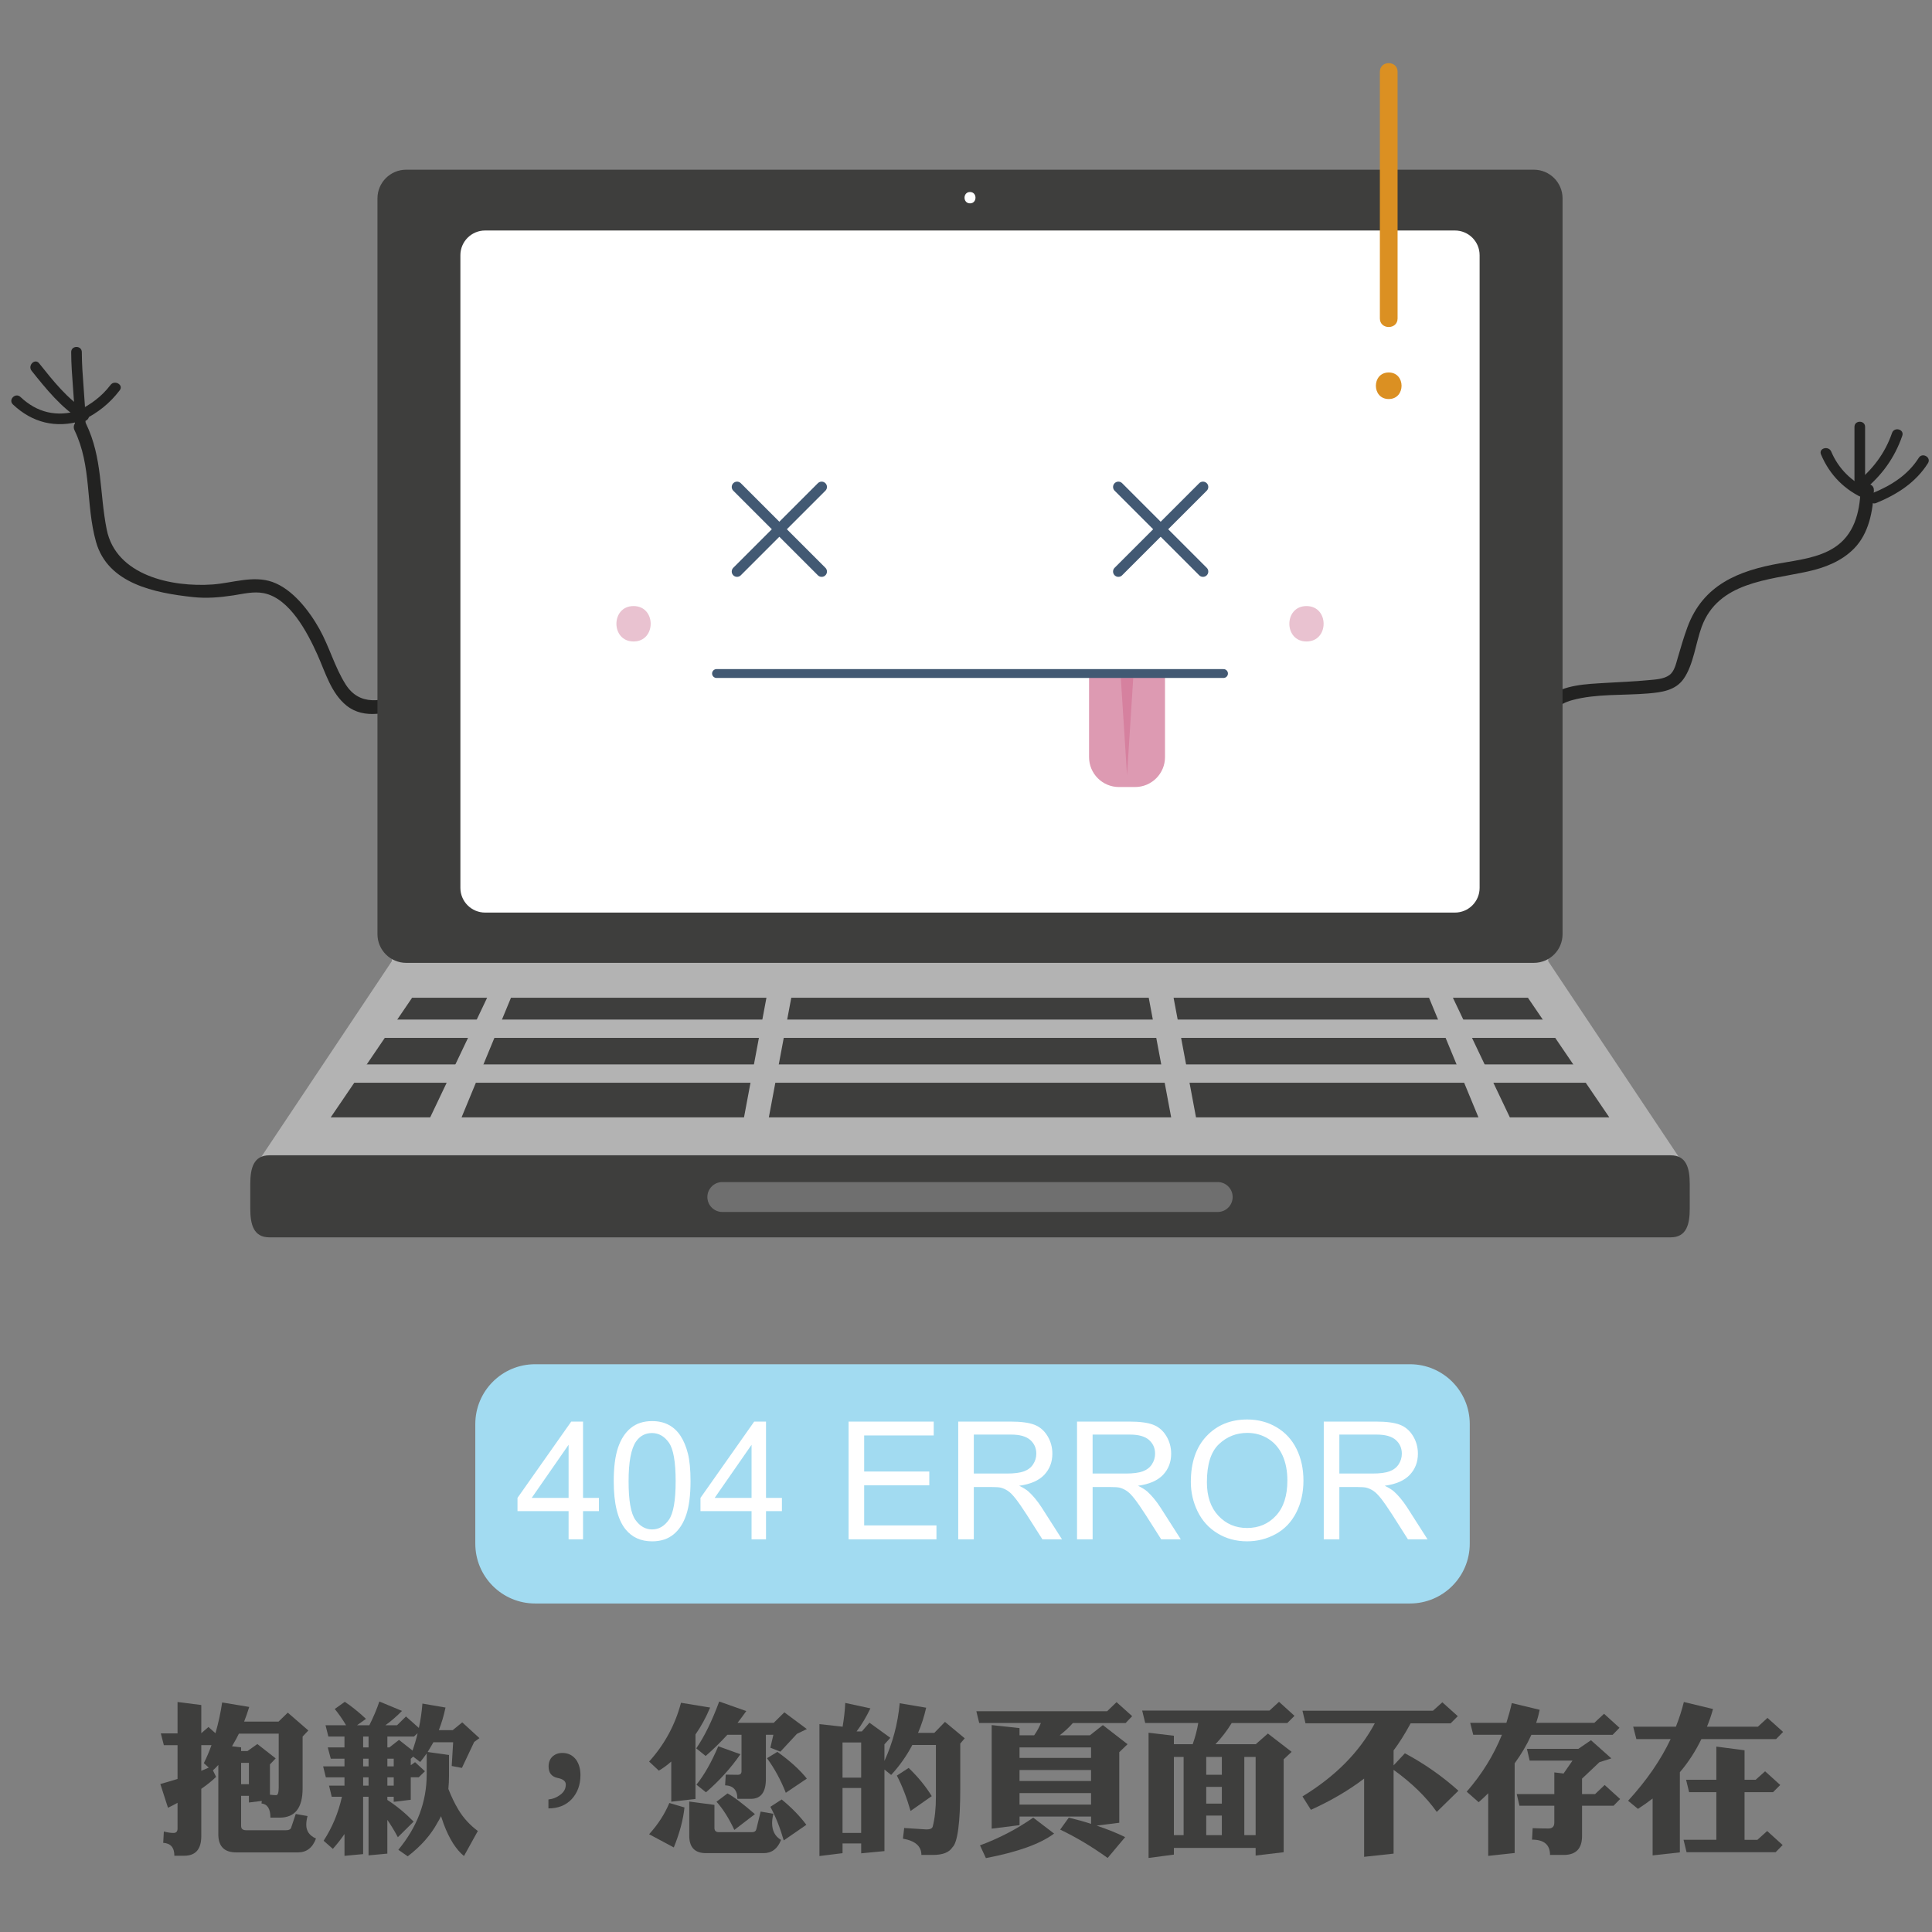 <?xml version="1.0" encoding="utf-8"?>
<!-- Generator: Adobe Illustrator 16.0.0, SVG Export Plug-In . SVG Version: 6.00 Build 0)  -->
<!DOCTYPE svg PUBLIC "-//W3C//DTD SVG 1.1//EN" "http://www.w3.org/Graphics/SVG/1.1/DTD/svg11.dtd">
<svg version="1.1" id="圖層_1" xmlns="http://www.w3.org/2000/svg" xmlns:xlink="http://www.w3.org/1999/xlink" x="0px" y="0px"
	 width="600px" height="600px" viewBox="180 57.5 600 600" enable-background="new 180 57.5 600 600" xml:space="preserve">
<rect x="180" y="57.5" width="600" height="600" fill="#808080" stroke="none"/>
<g>
	<g>
		<g>
			<g>
				<g>
					<g>
						<path fill="#222221" d="M305.379,272.836c-6.734,2.509-13.702,4.073-18.063-2.827c-3.372-5.336-5.037-11.665-8.123-17.182
							c-3.137-5.608-8.313-12.36-14.587-14.589c-5.981-2.125-12.512,0.347-18.592,0.775c-12.728,0.896-29.999-2.776-32.874-17.068
							c-2.276-11.316-1.235-22.169-6.443-32.917c-1.16-2.394-4.716-0.301-3.562,2.082c5.416,11.176,3.431,23.104,6.684,34.673
							c3.673,13.067,18.363,15.86,30.055,17.138c4.255,0.465,8.369,0.121,12.582-0.522c3.121-0.477,6.281-1.307,9.439-0.69
							c8.081,1.575,13.616,12.296,16.673,19.084c2.455,5.452,4.217,11.952,9.065,15.846c5.442,4.372,12.949,2.369,18.84,0.175
							C308.946,275.894,307.877,271.906,305.379,272.836L305.379,272.836z"/>
					</g>
					<g>
						<g>
							<path fill="#222221" d="M214.331,177.044c-2.804,3.671-6.155,6.056-10.246,8.115c-1.901,0.958-0.229,3.804,1.666,2.85
								c4.643-2.338,8.263-5.152,11.43-9.299C218.473,177.018,215.605,175.378,214.331,177.044L214.331,177.044z"/>
						</g>
						<g>
							<path fill="#222221" d="M202.108,166.85c0.021,7.366,1.093,14.691,1.16,22.061c0.019,2.127,3.319,2.129,3.3,0
								c-0.067-7.369-1.139-14.694-1.16-22.061C205.402,164.721,202.102,164.721,202.108,166.85L202.108,166.85z"/>
						</g>
						<g>
							<path fill="#222221" d="M189.82,172.66c4.554,5.693,9.169,11.445,15.427,15.35c1.811,1.13,3.466-1.726,1.666-2.85
								c-5.997-3.742-10.399-9.383-14.76-14.833C190.824,168.664,188.504,171.017,189.82,172.66L189.82,172.66z"/>
						</g>
						<g>
							<path fill="#222221" d="M184.015,183.107c6.019,5.693,13.4,7.498,21.341,5.069c2.029-0.62,1.164-3.806-0.877-3.182
								c-6.812,2.083-12.935,0.694-18.131-4.22C184.804,179.313,182.466,181.643,184.015,183.107L184.015,183.107z"/>
						</g>
					</g>
				</g>
				<g>
					<g>
						<path fill="#222221" d="M658.625,292.24c0.099-7.688,1.342-15.039,9.597-17.296c7.499-2.05,15.925-1.43,23.62-2.083
							c4.159-0.353,8.473-0.896,11.026-4.543c3.076-4.394,3.78-11.204,5.604-16.165c5.125-13.925,20.664-14.478,32.948-17.172
							c5.295-1.162,10.422-3.152,14.302-7.052c4.705-4.729,5.945-11.735,6.231-18.121c0.119-2.661-4.006-2.649-4.125,0
							c-0.313,6.987-2.028,13.826-8.232,17.792c-4.925,3.148-11.267,3.856-16.896,4.855c-12.891,2.285-23.826,6.71-28.658,19.839
							c-1.15,3.125-2.07,6.327-3.01,9.521c-0.517,1.746-0.992,4.138-2.546,5.304c-1.776,1.333-4.542,1.412-6.646,1.617
							c-4.408,0.429-8.854,0.574-13.271,0.848c-5.982,0.371-12.767,0.535-17.741,4.313c-5.559,4.216-6.245,11.913-6.327,18.343
							C654.466,294.9,658.591,294.897,658.625,292.24L658.625,292.24z"/>
					</g>
					<g>
						<g>
							<path fill="#222221" d="M745.532,198.635c2.698,6.438,7.482,11.224,13.924,13.924c1.962,0.823,2.809-2.372,0.877-3.182
								c-5.241-2.198-9.421-6.378-11.619-11.619C747.904,195.826,744.709,196.674,745.532,198.635L745.532,198.635z"/>
						</g>
						<g>
							<path fill="#222221" d="M755.922,190.07c0,5.805,0,11.611,0,17.416c0,2.128,3.301,2.128,3.301,0c0-5.805,0-11.611,0-17.416
								C759.223,187.941,755.922,187.941,755.922,190.07L755.922,190.07z"/>
						</g>
						<g>
							<path fill="#222221" d="M767.591,191.954c-2.214,6.385-5.978,11.277-11.186,15.526c-1.649,1.346,0.7,3.666,2.334,2.333
								c5.659-4.617,9.637-10.067,12.03-16.982C771.472,190.814,768.283,189.955,767.591,191.954L767.591,191.954z"/>
						</g>
						<g>
							<path fill="#222221" d="M775.886,199.687c-3.31,5.247-8.464,8.538-14.104,10.852c-1.941,0.795-1.096,3.989,0.877,3.182
								c6.479-2.656,12.275-6.342,16.08-12.367C779.874,199.547,777.018,197.893,775.886,199.687L775.886,199.687z"/>
						</g>
					</g>
				</g>
			</g>
			<g>
				<g>
					<g>
						<path fill="#B3B3B3" d="M702.43,418.404c0,6.092-45.604,7.857-50.537,7.857H310.598c-4.924,0-50.535-1.769-50.535-7.857
							l41.617-62.383c0-6.094,3.994-11.029,8.918-11.029h341.292c4.933,0,8.924,4.938,8.924,11.029L702.43,418.404z"/>
						<g>
							<g>
								<polygon fill="#3E3E3D" points="411.059,404.508 323.344,404.508 338.691,367.355 418.025,367.355 								"/>
								<polygon fill="#3E3E3D" points="551.432,404.508 639.146,404.508 623.795,367.355 544.465,367.355 								"/>
								<polygon fill="#3E3E3D" points="648.896,404.508 679.783,404.508 654.51,367.355 631.209,367.355 								"/>
								<polygon fill="#3E3E3D" points="313.6,404.508 282.709,404.508 307.986,367.355 331.283,367.355 								"/>
								<polygon fill="#3E3E3D" points="543.717,404.508 418.773,404.508 425.738,367.355 536.75,367.355 								"/>
							</g>
							<g>
								<rect x="290.332" y="374.135" fill="#B3B3B3" width="381.83" height="5.688"/>
								<rect x="286.193" y="388.066" fill="#B3B3B3" width="390.107" height="5.688"/>
							</g>
						</g>
					</g>
					<g>
						<path fill="#3E3E3D" d="M704.766,432.854c0,4.924-1.021,8.915-5.938,8.915H263.67c-4.93,0-5.943-3.991-5.943-8.916v-7.646
							c0-4.926,1.014-8.916,5.943-8.916h435.154c4.92,0,5.938,3.99,5.938,8.916L704.766,432.854L704.766,432.854z"/>
						<path fill="#6F6F6F" d="M562.809,429.244c0,2.563-2.078,4.646-4.643,4.646H404.328c-2.566,0-4.646-2.079-4.646-4.646l0,0
							c0-2.563,2.078-4.646,4.646-4.646h153.838C560.73,424.6,562.809,426.68,562.809,429.244L562.809,429.244z"/>
					</g>
				</g>
				<g>
					<path fill="#3E3E3D" d="M665.27,347.6c0,4.927-3.987,8.921-8.92,8.921H306.141c-4.928,0-8.92-3.994-8.92-8.921V119.124
						c0-4.926,3.992-8.92,8.92-8.92h350.208c4.933,0,8.92,3.994,8.92,8.92L665.27,347.6L665.27,347.6z"/>
					<g>
						<path fill="#FFFFFF" d="M481.246,120.654c2.271,0,2.271-3.521,0-3.521C478.975,117.133,478.976,120.654,481.246,120.654
							L481.246,120.654z"/>
					</g>
					<g>
						<path fill="#FFFFFF" d="M639.508,333.237c0,4.237-3.434,7.673-7.666,7.673H330.654c-4.234,0-7.676-3.437-7.676-7.673V136.754
							c0-4.236,3.439-7.67,7.676-7.67h301.188c4.232,0,7.666,3.434,7.666,7.67V333.237z"/>
						<g>
							<g>
								<g>
									
										<line fill="none" stroke="#425973" stroke-width="3.3" stroke-linecap="round" stroke-linejoin="round" stroke-miterlimit="10" x1="435.17" y1="208.725" x2="408.896" y2="234.995"/>
									
										<line fill="none" stroke="#425973" stroke-width="3.3" stroke-linecap="round" stroke-linejoin="round" stroke-miterlimit="10" x1="435.17" y1="234.999" x2="408.898" y2="208.726"/>
								</g>
								<g>
									
										<line fill="none" stroke="#425973" stroke-width="3.3" stroke-linecap="round" stroke-linejoin="round" stroke-miterlimit="10" x1="553.596" y1="208.725" x2="527.32" y2="234.995"/>
									
										<line fill="none" stroke="#425973" stroke-width="3.3" stroke-linecap="round" stroke-linejoin="round" stroke-miterlimit="10" x1="553.596" y1="234.999" x2="527.324" y2="208.726"/>
								</g>
							</g>
							<g>
								<g>
									<path fill="#DD9AB2" d="M541.803,266.699v25.93c0,5.131-4.16,9.289-9.289,9.289h-5.01c-5.129,0-9.289-4.158-9.289-9.289
										v-25.93"/>
									<polygon fill="#D6819F" points="531.939,268.052 530.01,298.24 528.08,268.052 									"/>
								</g>
								
									<line fill="none" stroke="#425973" stroke-width="2.75" stroke-linecap="round" stroke-linejoin="round" stroke-miterlimit="10" x1="402.52" y1="266.669" x2="559.971" y2="266.669"/>
							</g>
							<g>
								<g>
									<path fill="#E9C2D0" d="M376.754,256.718c7.094,0,7.094-11,0-11C369.66,245.718,369.66,256.718,376.754,256.718
										L376.754,256.718z"/>
								</g>
								<g>
									<path fill="#E9C2D0" d="M585.74,256.718c7.094,0,7.094-11,0-11C578.646,245.718,578.646,256.718,585.74,256.718
										L585.74,256.718z"/>
								</g>
							</g>
						</g>
					</g>
				</g>
			</g>
		</g>
		<g>
			<g>
				<path fill="#DB9022" d="M608.531,79.77c0,25.543,0,51.086,0,76.629c0,3.547,5.5,3.547,5.5,0c0-25.543,0-51.086,0-76.629
					C614.031,76.225,608.531,76.225,608.531,79.77L608.531,79.77z"/>
			</g>
			<g>
				<path fill="#DB9022" d="M611.281,181.425c5.317,0,5.317-8.25,0-8.25C605.961,173.175,605.961,181.425,611.281,181.425
					L611.281,181.425z"/>
			</g>
		</g>
	</g>
</g>
<g>
	<g>
		<path fill="#A2DBF1" d="M636.445,536.902c0,10.26-8.316,18.576-18.578,18.576H346.186c-10.262,0-18.576-8.316-18.576-18.576
			V499.75c0-10.26,8.314-18.577,18.576-18.577h271.681c10.262,0,18.578,8.317,18.578,18.577V536.902z"/>
		<g>
			<path fill="#FFFFFF" d="M356.581,535.549v-8.757h-15.865v-4.114l16.688-23.695h3.667v23.695h4.938v4.114h-4.938v8.757H356.581z
				 M356.581,522.678v-16.486l-11.45,16.486H356.581z"/>
			<path fill="#FFFFFF" d="M370.6,517.516c0-4.323,0.445-7.805,1.334-10.438c0.891-2.635,2.211-4.669,3.968-6.1
				c1.754-1.432,3.962-2.146,6.623-2.146c1.962,0,3.683,0.396,5.162,1.187c1.48,0.789,2.702,1.931,3.667,3.419
				c0.966,1.486,1.723,3.301,2.271,5.438c0.549,2.138,0.823,5.021,0.823,8.646c0,4.29-0.441,7.753-1.322,10.389
				c-0.882,2.636-2.2,4.673-3.954,6.111c-1.755,1.438-3.971,2.156-6.648,2.156c-3.523,0-6.294-1.265-8.306-3.792
				C371.805,529.338,370.6,524.383,370.6,517.516z M375.214,517.516c0,6.003,0.703,9.997,2.108,11.983
				c1.403,1.987,3.139,2.98,5.201,2.98s3.795-0.997,5.199-2.993c1.405-1.995,2.107-5.986,2.107-11.975
				c0-6.021-0.703-10.021-2.107-11.999c-1.404-1.978-3.154-2.968-5.251-2.968c-2.062,0-3.708,0.873-4.938,2.618
				C375.988,507.396,375.214,511.511,375.214,517.516z"/>
			<path fill="#FFFFFF" d="M413.404,535.549v-8.757h-15.865v-4.114l16.688-23.695h3.667v23.695h4.939v4.114h-4.939v8.757H413.404z
				 M413.404,522.678v-16.486l-11.45,16.486H413.404z"/>
			<path fill="#FFFFFF" d="M443.537,535.549v-36.566h26.438v4.313h-21.602v11.199h20.229v4.29h-20.229v12.447h22.45v4.313
				L443.537,535.549L443.537,535.549z"/>
			<path fill="#FFFFFF" d="M477.586,535.549v-36.566h16.213c3.26,0,5.738,0.329,7.437,0.983c1.695,0.656,3.053,1.816,4.063,3.479
				c1.014,1.663,1.521,3.501,1.521,5.513c0,2.596-0.84,4.781-2.521,6.563c-1.68,1.778-4.271,2.908-7.783,3.393
				c1.281,0.615,2.256,1.224,2.922,1.821c1.41,1.297,2.752,2.918,4.017,4.861l6.36,9.953h-6.088l-4.838-7.606
				c-1.414-2.194-2.578-3.874-3.492-5.038c-0.916-1.164-1.731-1.979-2.457-2.443c-0.725-0.467-1.459-0.79-2.209-0.975
				c-0.547-0.116-1.443-0.174-2.69-0.174h-5.613v16.236L477.586,535.549L477.586,535.549z M482.425,515.119h10.401
				c2.213,0,3.938-0.229,5.188-0.687c1.246-0.456,2.195-1.188,2.847-2.194c0.646-1.006,0.973-2.101,0.973-3.28
				c0-1.729-0.629-3.148-1.883-4.265c-1.256-1.114-3.24-1.672-5.949-1.672h-11.575L482.425,515.119L482.425,515.119z"/>
			<path fill="#FFFFFF" d="M514.479,535.549v-36.566h16.216c3.26,0,5.735,0.329,7.434,0.983c1.697,0.656,3.053,1.816,4.066,3.479
				c1.013,1.663,1.521,3.501,1.521,5.513c0,2.596-0.84,4.781-2.52,6.563c-1.683,1.778-4.273,2.908-7.783,3.393
				c1.28,0.615,2.254,1.224,2.92,1.821c1.412,1.297,2.752,2.918,4.016,4.861l6.361,9.953h-6.088l-4.838-7.606
				c-1.414-2.194-2.578-3.874-3.492-5.038c-0.916-1.164-1.734-1.979-2.457-2.443c-0.727-0.467-1.459-0.79-2.209-0.975
				c-0.547-0.116-1.445-0.174-2.693-0.174h-5.608v16.236L514.479,535.549L514.479,535.549z M519.318,515.119h10.397
				c2.213,0,3.941-0.229,5.189-0.687c1.246-0.456,2.192-1.188,2.844-2.194c0.647-1.006,0.973-2.101,0.973-3.28
				c0-1.729-0.629-3.148-1.883-4.265c-1.256-1.114-3.24-1.672-5.949-1.672h-11.571V515.119L519.318,515.119z"/>
			<path fill="#FFFFFF" d="M549.824,517.738c0-6.068,1.629-10.821,4.889-14.255c3.26-3.436,7.467-5.151,12.623-5.151
				c3.375,0,6.418,0.81,9.129,2.421c2.711,1.612,4.777,3.861,6.199,6.746c1.422,2.887,2.133,6.157,2.133,9.815
				c0,3.709-0.748,7.024-2.246,9.952c-1.496,2.928-3.617,5.144-6.356,6.646c-2.744,1.506-5.705,2.259-8.884,2.259
				c-3.44,0-6.52-0.832-9.229-2.495c-2.709-1.661-4.764-3.934-6.16-6.811C550.525,523.99,549.824,520.948,549.824,517.738z
				 M554.813,517.813c0,4.405,1.188,7.879,3.558,10.414c2.371,2.534,5.342,3.804,8.918,3.804c3.643,0,6.639-1.28,8.992-3.841
				c2.353-2.563,3.526-6.194,3.526-10.9c0-2.977-0.502-5.574-1.508-7.795c-1.008-2.221-2.479-3.94-4.416-5.164
				c-1.938-1.222-4.111-1.833-6.521-1.833c-3.429,0-6.373,1.178-8.845,3.529C556.049,508.381,554.813,512.31,554.813,517.813z"/>
			<path fill="#FFFFFF" d="M591.107,535.549v-36.566h16.213c3.26,0,5.735,0.329,7.434,0.983c1.697,0.656,3.053,1.816,4.066,3.479
				c1.013,1.663,1.521,3.501,1.521,5.513c0,2.596-0.84,4.781-2.52,6.563c-1.683,1.778-4.273,2.908-7.783,3.393
				c1.281,0.615,2.254,1.224,2.92,1.821c1.412,1.297,2.752,2.918,4.016,4.861l6.361,9.953h-6.088l-4.838-7.606
				c-1.414-2.194-2.578-3.874-3.492-5.038c-0.916-1.164-1.734-1.979-2.457-2.443c-0.725-0.467-1.459-0.79-2.209-0.975
				c-0.547-0.116-1.445-0.174-2.693-0.174h-5.608v16.236L591.107,535.549L591.107,535.549z M595.947,515.119h10.397
				c2.213,0,3.941-0.229,5.189-0.687c1.246-0.456,2.194-1.188,2.844-2.194c0.648-1.006,0.974-2.101,0.974-3.28
				c0-1.729-0.63-3.148-1.884-4.265c-1.256-1.114-3.237-1.672-5.946-1.672h-11.574V515.119z"/>
		</g>
	</g>
	<g>
		<path fill="#3E3E3D" d="M255.82,592.15h10.687l2.87-2.771l6.382,5.541l-1.781,1.881v16.129c0,6.036-2.375,9.056-7.125,9.056h-2.87
			c0-2.737-0.924-4.205-2.771-4.403l0.099-0.791l-4.007,0.494v-2.078h-2.424v9.354c0,0.891,0.527,1.336,1.583,1.336h12.369
			c0.792,0,1.303-0.217,1.534-0.646l1.484-4.4l3.661,0.644c-0.264,0.957-0.396,1.863-0.396,2.722c0,1.945,1.005,3.363,3.018,4.255
			c-1.056,2.87-2.919,4.307-5.591,4.307h-19.195c-3.563,0-5.41-1.749-5.542-5.244v-21.918c-0.594,0.66-1.155,1.221-1.682,1.683
			l0.99,2.027c-1.221,1.188-2.754,2.425-4.602,3.711v14.694c0,4.058-1.765,6.086-5.294,6.086h-3.067c0-2.54-1.155-3.876-3.463-4.009
			l0.198-3.515c1.154,0.298,2.16,0.445,3.018,0.445c0.824,0,1.237-0.462,1.237-1.386v-7.967c-1.023,0.563-2.013,1.07-2.969,1.533
			l-2.375-7.372c1.55-0.429,3.331-0.956,5.344-1.583v-10.487h-4.255l-0.94-3.661h5.195v-9.746l7.372,0.938v8.76l2.227-1.932
			l2.177,1.932c0.891-3.068,1.583-6.251,2.078-9.551l8.411,1.387C256.909,589.215,256.381,590.732,255.82,592.15z M242.511,607.438
			c0.824-0.329,1.6-0.659,2.326-0.989l-1.534-1.386c0.923-1.849,1.715-3.711,2.375-5.593h-3.167V607.438z M256.859,601.304
			l3.067-2.177l5.69,4.451l-1.781,1.881v9.4c0.792,0.1,1.435,0.146,1.93,0.146c0.527,0,0.792-0.792,0.792-2.375v-16.724h-12.369
			c-0.528,1.088-1.088,2.127-1.682,3.116c-0.166,0.297-0.314,0.563-0.445,0.792l2.82,0.347v1.139L256.859,601.304L256.859,601.304z
			 M254.88,604.965v6.63h2.424v-6.63H254.88z"/>
		<path fill="#3E3E3D" d="M311.184,586.56l7.174,1.236c-0.528,2.507-1.223,4.851-2.078,7.024h4.304l2.969-2.425l5.343,4.896
			l-1.633,1.188l-3.81,8.063l-3.167-0.595l0.443-7.372h-6.135c-0.594,1.058-1.188,2.063-1.781,3.021l6.63,0.938v6.384
			c0,1.451-0.066,2.837-0.198,4.155c0.923,2.375,1.979,4.553,3.166,6.53c1.517,2.508,3.513,4.686,5.986,6.53l-4.305,7.769
			c-2.439-1.979-4.536-5.276-6.284-9.896c-0.297-0.822-0.576-1.646-0.841-2.475c-0.33,0.693-0.69,1.354-1.088,1.979
			c-2.045,3.824-5.129,7.321-9.252,10.487l-2.919-2.027c5.871-7.092,8.807-14.893,8.807-23.401v-6.529
			c-0.66,0.956-1.336,1.85-2.028,2.672l-2.177-1.684l-0.742,0.691v1.979l1.336-0.938l3.067,2.819l-1.929,1.88h-2.474v6.979
			l-5.294,0.645v-1.584h-1.979v0.989c2.902,1.88,5.624,4.123,8.164,6.729l-4.898,4.851c-1.056-1.979-2.145-3.775-3.266-5.395v10.487
			l-5.838,0.544v-18.207h-1.682v17.813l-5.789,0.545v-6.777c-1.056,1.551-2.259,3.083-3.612,4.603l-2.869-2.522
			c2.671-4.089,4.568-8.641,5.689-13.654h-3.167l-0.841-3.464h4.799v-2.571h-5.789l-0.841-3.413h6.629v-2.375h-4.255l-0.94-3.515
			h5.195v-3.362h-4.997l-0.891-3.516h6.383c-1.122-1.88-2.293-3.562-3.513-5.046l3.117-2.228c2.045,1.354,4.238,3.116,6.58,5.294
			l-2.771,1.979h3.81c1.253-2.474,2.292-4.931,3.117-7.371l7.025,2.92c-1.649,1.684-3.364,3.166-5.146,4.451h3.612l2.771-2.721
			l4.007,3.563C310.623,591.656,310.986,589.133,311.184,586.56z M292.779,596.802v3.363h1.682v-3.363H292.779z M292.779,603.679
			v2.375h1.682v-2.375H292.779z M292.779,609.467v2.572h1.682v-2.572H292.779z M300.299,596.802v3.363h0.644l2.968-2.325
			l4.206,3.314c0.626-1.781,1.154-3.578,1.583-5.395l-1.138,1.039L300.299,596.802L300.299,596.802z M300.299,603.679v2.375h1.979
			v-2.375H300.299z M300.299,609.467v2.572h1.979v-2.572H300.299z"/>
		<path fill="#3E3E3D" d="M360.265,608.774c0,3.002-0.906,5.491-2.721,7.471c-1.814,1.914-4.223,2.87-7.224,2.87v-2.771
			c1.352-0.132,2.589-0.627,3.711-1.482c1.121-0.824,1.682-1.881,1.682-3.167c0-1.021-0.841-1.698-2.523-2.028
			c-1.88-0.396-2.818-1.583-2.818-3.563c0-1.253,0.379-2.261,1.138-3.021c0.824-0.791,1.863-1.188,3.117-1.188
			c1.813,0,3.249,0.71,4.305,2.127C359.819,605.312,360.265,606.894,360.265,608.774z"/>
		<path fill="#3E3E3D" d="M388.466,604.569c-1.353,1.188-2.639,2.127-3.857,2.817l-3.02-2.817
			c4.815-5.344,8.114-11.432,9.896-18.257l9.054,1.482c-1.286,3.066-2.804,5.854-4.552,8.36v20.038l-7.521,0.841V604.569
			L388.466,604.569z M387.872,617.432l4.7,1.388c-0.396,3.793-1.501,7.933-3.314,12.418l-7.669-4.105
			C384.326,624.129,386.42,620.896,387.872,617.432z M394.057,616.987l7.817,1.039v7.125c0,0.891,0.445,1.336,1.336,1.336h10.39
			c0.693,0,1.121-0.297,1.287-0.893l1.336-5.49l3.958,0.69c-0.265,1.058-0.396,2.014-0.396,2.869c0,2.407,0.923,4.156,2.771,5.244
			c-1.056,2.737-2.87,4.105-5.439,4.105h-17.861c-3.332,0-5.063-1.666-5.195-4.997L394.057,616.987L394.057,616.987z
			 M403.358,585.918l8.409,2.968c-0.891,1.256-1.798,2.477-2.721,3.661h11.231l3.313-3.266l6.979,5.194l-3.068,1.481l-5.146,5.543
			l-3.114-1.237l0.938-4.008h-2.325v13.705c0,4.122-1.551,6.187-4.648,6.187h-4.206c0-2.704-1.271-4.106-3.813-4.205l0.198-3.314
			c1.287,0.032,2.523,0.05,3.711,0.05c0.792,0,1.188-0.361,1.188-1.089v-11.33h-4.404c-2.111,2.312-4.354,4.503-6.729,6.58
			l-2.921-2.374C398.74,596.836,401.115,591.986,403.358,585.918z M403.062,599.819l6.877,2.474
			c-2.937,4.256-6.497,8.197-10.688,11.825l-2.969-2.375C398.69,608.774,400.95,604.8,403.062,599.819z M405.931,614.464
			c1.748,0.893,4.584,3.034,8.513,6.435l-6.385,4.896c-1.682-3.595-3.528-6.514-5.542-8.757L405.931,614.464z M421.417,601.551
			c3.925,2.806,6.976,5.574,9.153,8.313l-6.531,4.402c-1.551-3.957-3.497-7.536-5.838-10.735L421.417,601.551z M422.753,616.345
			c3.034,2.476,5.591,5.098,7.669,7.866l-7.025,4.851c-1.153-3.99-2.541-7.473-4.154-10.439L422.753,616.345z"/>
		<path fill="#3E3E3D" d="M459.415,586.461l8.213,1.385c-0.627,2.771-1.468,5.377-2.522,7.816h5.048l3.313-3.414l6.135,5.098
			l-1.385,1.635v13.703c0,10.818-0.809,16.986-2.424,18.506c-1.023,1.583-3.021,2.374-5.987,2.374h-3.661
			c0-2.704-1.914-4.389-5.736-5.048l0.396-3.313l6.926,0.445c1.121,0,1.767-0.298,1.933-0.893c0.659-2.539,0.987-5.592,0.987-9.15
			v-16.181h-7.32c-1.814,3.433-4.008,6.529-6.58,9.302l-2.078-1.683v25.332l-7.225,0.691V630h-5.788v3.019l-7.177,0.892v-40.966
			l7.177,0.791v0.146c0.461-2.704,0.739-5.211,0.841-7.521l7.814,1.683c-1.353,2.804-2.786,5.194-4.304,7.174h1.633l2.375-2.722
			l6.481,4.7l-1.831,2.027v5.146C457.238,598.797,458.821,592.827,459.415,586.461z M441.653,609.566h5.789V598.63h-5.789V609.566z
			 M441.653,626.734h5.789v-13.952h-5.789V626.734z M462.186,606.548c2.87,2.737,5.264,5.656,7.177,8.759l-6.58,4.602
			c-1.188-4.155-2.606-7.815-4.255-10.982L462.186,606.548z"/>
		<path fill="#3E3E3D" d="M487.962,593.239l8.659,0.938v2.229h4.553c0.891-1.253,1.582-2.522,2.078-3.812h-19.148l-0.891-3.659
			h40.621l2.918-2.82l4.85,4.354l-2.026,2.127h-16.378c-1.224,1.388-2.592,2.654-4.105,3.812h9.4l4.008-3.166l7.668,5.938
			l-2.572,2.477v21.917l-7.022,0.891c3.43,1.154,6.381,2.343,8.854,3.563l-5.438,6.479c-4.853-3.496-9.769-6.433-14.744-8.808
			l2.672-3.711c2.506,0.594,4.813,1.235,6.926,1.93v-2.274h-22.215v2.673l-8.659,1.089v-32.161L487.962,593.239L487.962,593.239z
			 M500.877,621.984l6.48,4.946c-4.257,3.198-11.314,5.739-21.179,7.619l-1.831-3.958
			C490.256,628.416,495.764,625.547,500.877,621.984z M518.836,603.432v-3.267h-22.215v3.267H518.836z M496.621,610.605h22.215
			v-3.414h-22.215V610.605z M518.836,617.928v-3.563h-22.215v3.563H518.836z"/>
		<path fill="#3E3E3D" d="M536.697,595.614l7.862,0.938v2.622h5.843c0.791-2.209,1.364-4.401,1.729-6.58h-16.474l-0.941-3.857
			h39.531l2.969-2.722l4.799,4.354l-2.225,2.229h-17.268c-1.453,2.375-3.138,4.567-5.05,6.579h12.521l3.76-3.313l7.373,5.688
			l-2.475,2.325v28.846l-8.707,1.038v-2.375h-25.383v2.078l-7.865,1.038L536.697,595.614L536.697,595.614z M544.563,627.427h3.021
			v-24.293h-3.021V627.427z M554.607,603.134v5.542h4.848v-5.542H554.607z M559.455,612.435h-4.848v5.194h4.848V612.435z
			 M559.455,627.427v-6.085h-4.848v6.085H559.455z M566.432,603.134v24.293h3.517v-24.293H566.432L566.432,603.134z"/>
		<path fill="#3E3E3D" d="M625.012,588.786l2.918-2.622l4.799,4.306l-2.227,2.228h-12.418c-1.781,3.299-3.545,6.104-5.293,8.411
			v4.649l3.512-3.762c6.037,3.233,11.578,7.108,16.625,11.627l-6.729,6.58c-3.299-4.648-7.771-9.004-13.408-13.062v26.021
			l-9.154,0.989V609.86c-4.75,3.629-10.258,6.858-16.522,9.697l-2.621-4.156c10.225-6.233,17.713-13.805,22.461-22.71h-21.521
			l-0.938-3.908L625.012,588.786L625.012,588.786z"/>
		<path fill="#3E3E3D" d="M675.129,592.546l3.021-2.817l4.799,4.354l-2.127,2.178h-25.235c-1.352,3.002-3.084,5.954-5.193,8.855
			v27.854l-8.215,0.892v-19.443c-0.957,0.956-1.942,1.88-2.967,2.771l-3.711-3.268c4.717-5.409,8.361-11.298,10.934-17.663h-8.907
			l-0.939-3.711h11.23c0.657-2.044,1.221-4.09,1.684-6.136l8.658,2.078c-0.269,1.354-0.627,2.705-1.09,4.058L675.129,592.546
			L675.129,592.546z M662.711,607.935l2.869,0.346l2.771-4.007h-13.309l-0.842-3.661h15.979l3.908-2.672l6.334,5.64l-3.711,1.188
			l-5.393,5.097v4.799h4.057l2.969-2.819l4.799,4.354l-2.024,2.077h-9.797v9.399c0,3.927-1.896,5.889-5.689,5.889h-4.256
			c0-3.166-1.863-4.749-5.59-4.749l0.194-3.563c1.718,0.066,3.351,0.102,4.898,0.102c1.219,0,1.83-0.609,1.83-1.83v-5.245h-10.831
			l-0.842-3.611h11.676V607.935L662.711,607.935z"/>
		<path fill="#3E3E3D" d="M725.941,593.733l2.969-2.723l4.848,4.354l-2.176,2.228h-23.205c-1.814,3.763-4.041,7.19-6.68,10.291
			v24.889l-8.459,0.938v-17.662c-1.453,1.121-2.972,2.192-4.556,3.217l-3.063-2.522c5.738-6.267,10.143-12.648,13.209-19.146
			h-10.637l-0.99-3.858h13.26c1.021-2.572,1.848-5.128,2.475-7.668l9.056,2.177c-0.527,1.913-1.154,3.744-1.879,5.491h15.829
			V593.733L725.941,593.733z M725.793,628.861l3.018-2.722l4.802,4.354l-2.179,2.229h-27.656l-0.939-3.858h10.19v-14.793h-8.459
			l-0.941-3.859h9.4v-10.291l8.758,1.141v9.15h3.463l2.92-2.622l4.699,4.256l-2.229,2.229h-8.854v14.793h4.008V628.861
			L725.793,628.861z"/>
	</g>
</g>
</svg>
